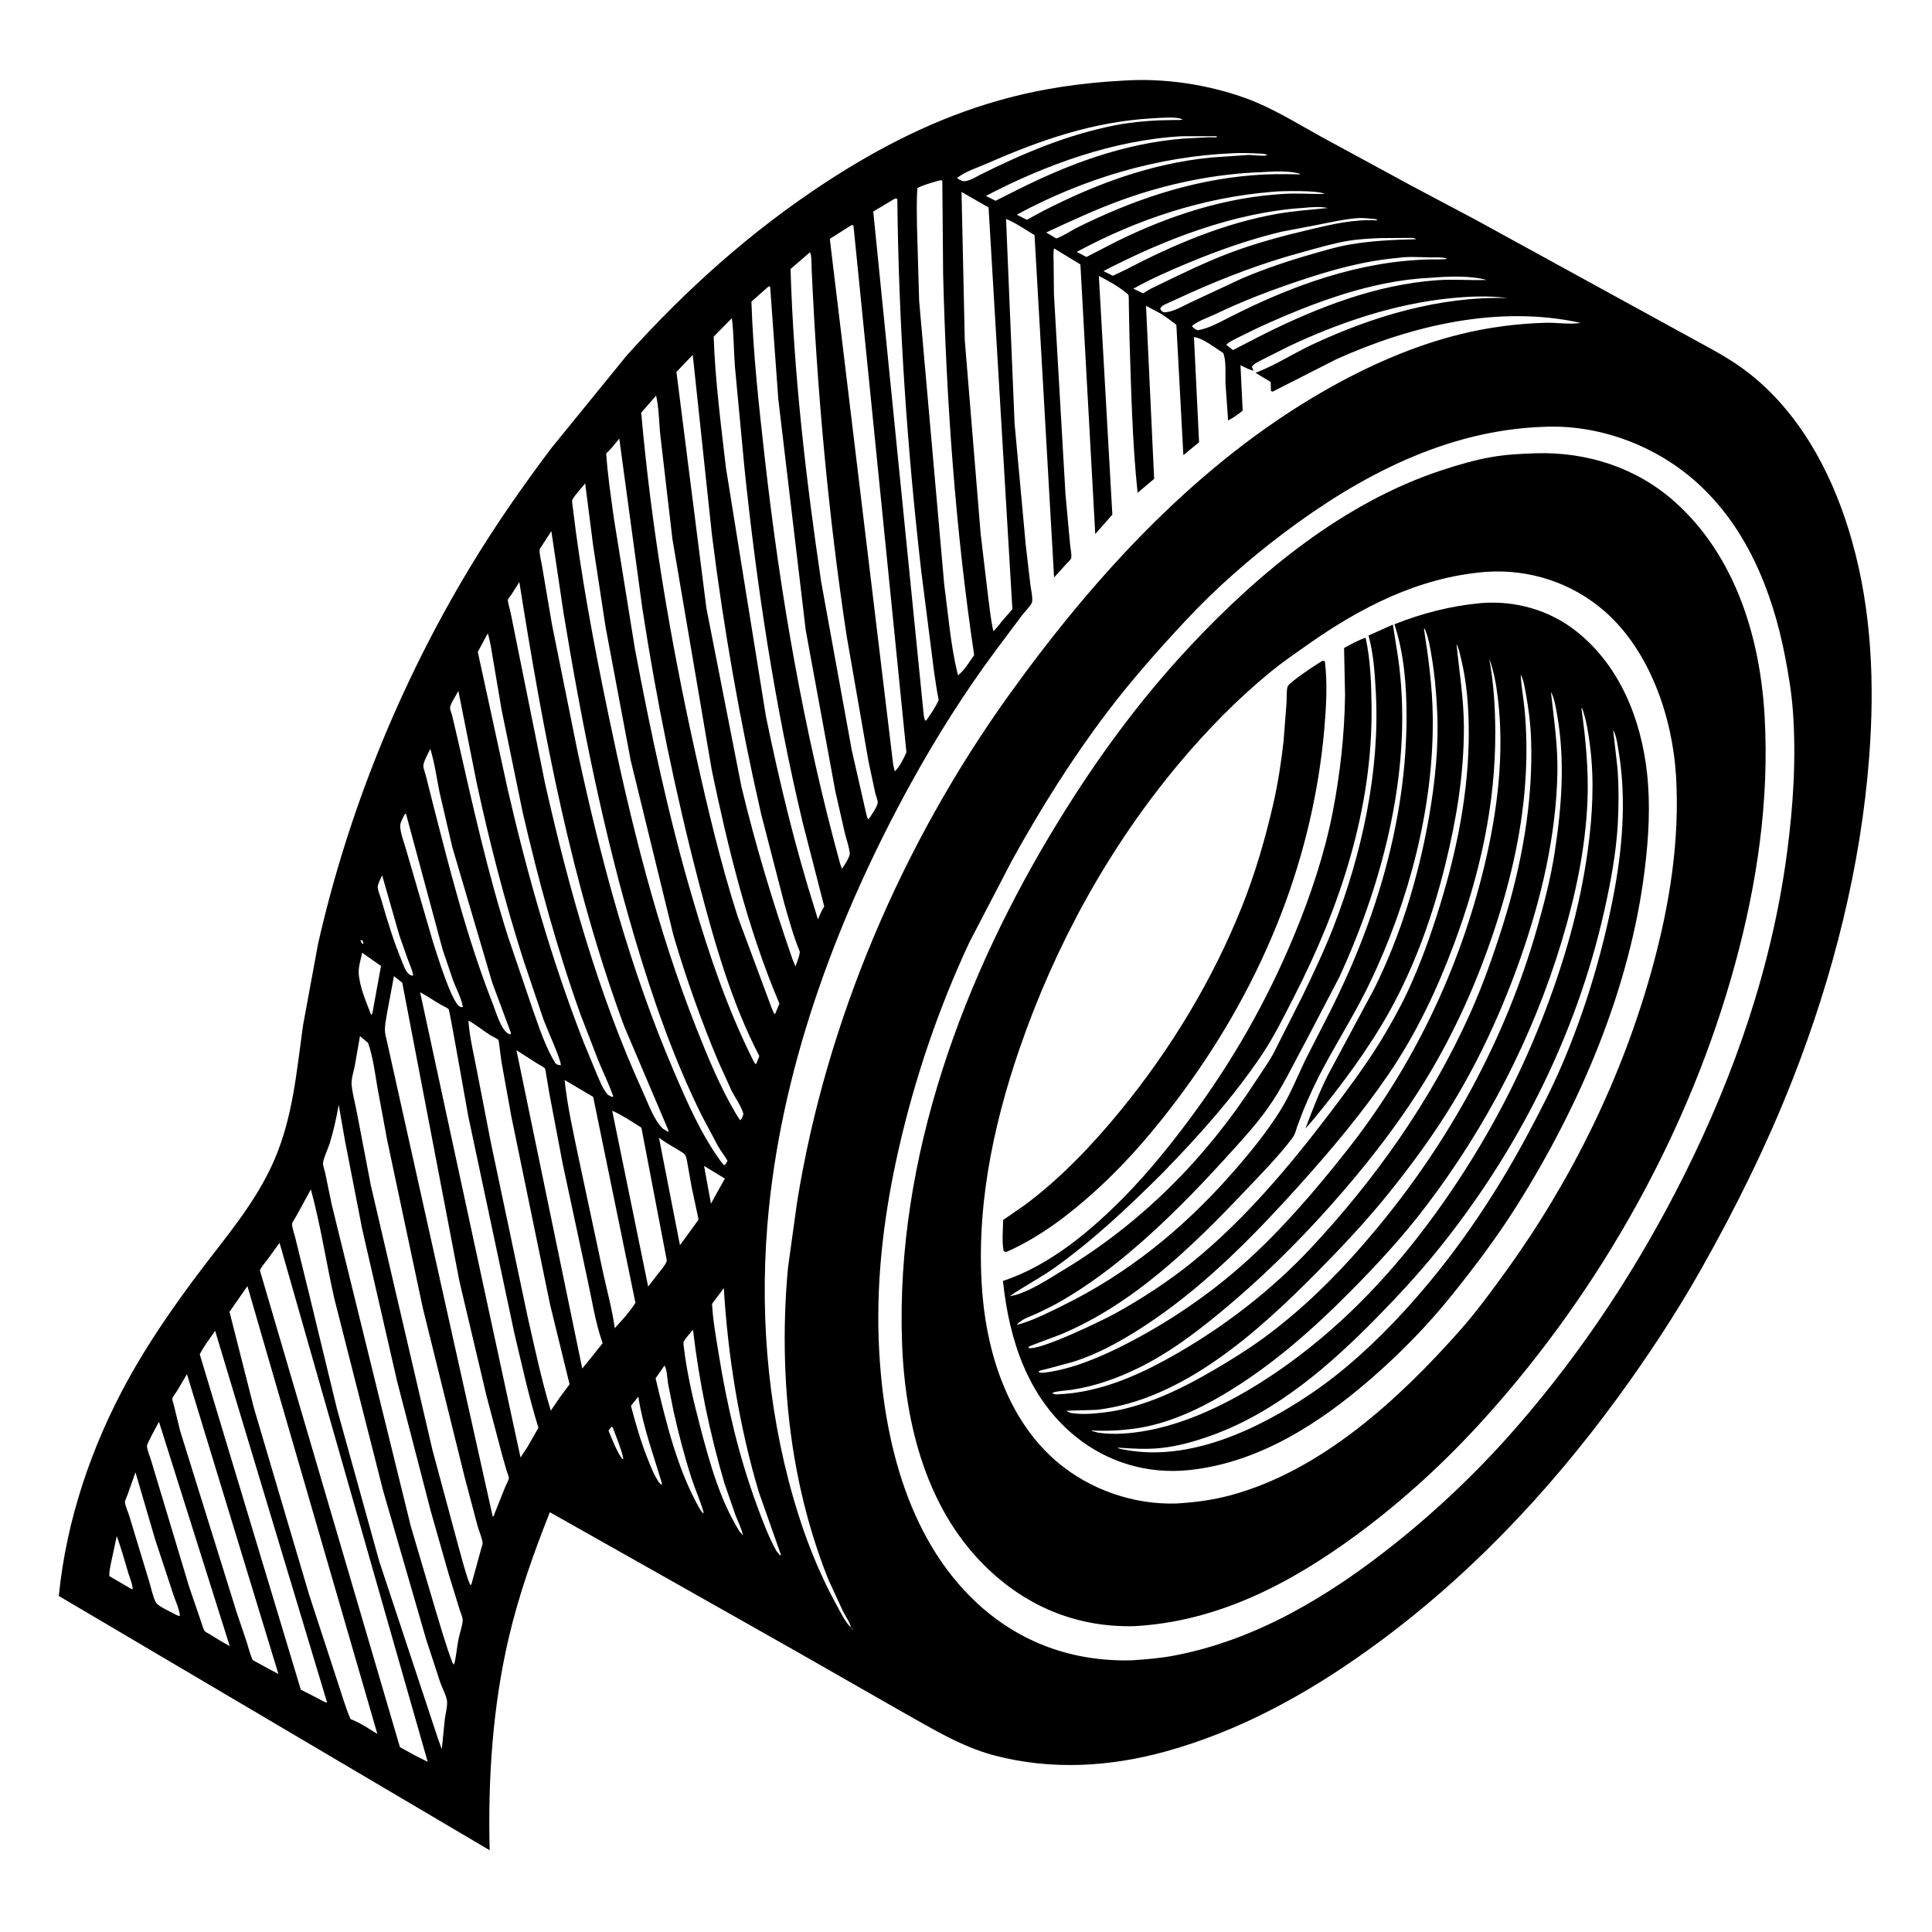 <svg version="1.1" xmlns="http://www.w3.org/2000/svg" style="display: block;" viewBox="0 0 2048 2048" width="1024" height="1024">
<path transform="translate(0,0)" fill="rgb(255,255,255)" d="M 0 0 L 0 2048 L 2048 2048 L 2048 0 L 0 0 z"/>
<path transform="translate(0,0)" fill="rgb(0,0,0)" d="M 699.485 1668.79 L 582.85 1603.01 C 565.587 1646.63 550.058 1690.2 539.325 1736 C 522.117 1809.44 517.144 1886.11 519.075 1961.33 L 62.345 1691.79 C 70.229 1611.72 96.876 1533.21 135.561 1462.84 C 156.896 1424.03 183.017 1386.22 209.573 1350.81 C 238.84 1311.8 271.549 1274.58 290.971 1229.2 C 310.614 1183.3 314.347 1136.08 321.163 1087.29 L 337.145 1000.56 C 368.813 860.699 423.81 725.019 497.774 602.14 C 524.324 558.031 553.654 515.915 584.618 474.817 L 664.371 376.815 C 727.141 306.988 796.133 245.076 874.775 193.615 C 932.175 156.055 992.501 125.264 1058.78 106.5 C 1102.56 94.106 1145.72 87.827 1191.06 85.43 C 1234.28 82.56 1280.73 89.573 1321.3 104.374 C 1348.77 114.397 1374.57 130.63 1400.17 144.736 L 1496.52 197.062 L 1564.45 233.077 L 1816.1 371.042 C 1832.71 380.311 1848.29 390.325 1862.71 402.786 C 1913.89 447.018 1945.32 509.758 1963.36 574.034 C 1984.2 648.281 1987.22 725.25 1981.46 801.809 C 1972.68 918.272 1943.22 1034.37 1900.72 1143.02 C 1873.44 1212.75 1840.26 1279.81 1803.49 1345 C 1776.82 1392.28 1746.61 1438.07 1714.59 1481.88 C 1639.87 1584.1 1552.23 1676.22 1448.97 1749.99 C 1383.49 1796.77 1312.94 1835.39 1234.99 1856.81 C 1175.71 1873.1 1114.21 1876.54 1054.5 1860.95 C 1018.13 1851.45 986.411 1831.32 953.872 1813.22 L 843.052 1749.92 L 699.485 1668.79 z M 1598 315.933 L 1598.99 316.748 L 1598 315.933 C 1577.91 313.255 1557.71 314.131 1537.58 316.142 C 1478.31 322.064 1419.07 342.008 1365.39 367.5 L 1340.58 379.984 C 1337.01 381.897 1332.16 383.908 1329.07 386.5 C 1327.91 387.467 1327.74 387.881 1327.02 389 L 1328.87 392.958 L 1327.39 392.579 C 1323.16 391.427 1318.93 388.998 1314.97 387.107 L 1317.29 435.278 C 1312.3 439.383 1307.6 442.737 1301.84 445.699 L 1299.08 406.546 C 1298.69 397.373 1300.12 382.342 1296.64 374.212 C 1288.34 369.038 1275.39 358.428 1265.65 357.334 L 1271.06 468.84 L 1254.41 482.429 L 1246.99 344.304 C 1239.9 338.974 1233.03 333.391 1224.98 329.581 L 1214.83 324.202 L 1223.44 507.619 L 1205.89 522.385 C 1200.22 468.372 1199.1 413.302 1197.33 359.019 L 1196.61 323.342 C 1196.57 321.533 1196.83 313.662 1195.97 312.191 C 1195.95 312.154 1193.91 310.486 1193.62 310.254 C 1184.83 303.123 1174.85 297.674 1164.83 292.482 L 1179.14 545.532 L 1161.01 566.072 L 1145.27 280.313 L 1117.37 263.314 C 1116.24 268.076 1116.91 274.021 1116.91 278.981 L 1117.2 311.663 L 1129.43 523.554 L 1134.31 577 C 1134.57 580.028 1136.49 589.44 1135.33 592.136 C 1134.67 593.68 1131.51 596.496 1130.32 597.83 L 1117.37 612.123 L 1096.65 249.226 C 1086.76 243.499 1077.06 236.295 1066.45 232.083 L 1075.51 449.085 L 1087.4 578.36 L 1092.22 619.661 C 1092.9 625.05 1094.88 633.047 1094.02 638.339 C 1093.59 640.97 1086.04 648.81 1083.99 651.452 L 1056.56 688.114 C 1022.99 733.139 992.308 781.738 965.249 830.94 C 889.561 968.563 831.268 1122.75 815.174 1279.75 C 804.561 1383.27 812.355 1488.13 841.081 1588.24 C 852.552 1628.22 867.522 1666.69 887.723 1703.08 C 891.246 1709.43 895.626 1718.47 900.578 1723.75 L 901.996 1724.95 C 902.585 1726.05 902.999 1727.24 904 1728 L 904.764 1728.99 L 904 1728 C 903.658 1726.74 902.802 1725.95 901.996 1724.95 C 900.985 1719.79 896.177 1713.18 893.749 1708.33 L 878.209 1674.61 C 861.224 1632.44 849.131 1587.57 841.698 1542.72 C 830.941 1477.82 829.219 1409.49 835.286 1343.93 L 844.875 1274.78 C 875.592 1082.68 956.499 894.026 1069.94 736.192 C 1160.36 610.378 1269.68 490.626 1405.47 413.303 C 1450.35 387.745 1498.47 366.448 1548.76 354.096 C 1577.79 346.967 1608.32 343.016 1638.2 342.159 C 1650.41 341.809 1663.65 344.216 1675.59 342.264 C 1588.91 323.118 1496.59 344.822 1416.85 380.685 L 1349 415.153 L 1347.27 414.5 L 1346.99 404.951 L 1330.95 395.197 C 1351.53 387.409 1370.82 374.758 1390.84 365.364 C 1455.06 335.22 1526.44 313.938 1598 315.933 z M 1221.76 125.404 C 1159.15 128.97 1103.88 148.035 1047 172.999 C 1037.05 177.366 1022.86 181.869 1014.5 188.712 C 1017.26 190.812 1019.93 192.521 1023.52 191.985 C 1028.35 191.262 1034.05 187.925 1038.28 185.617 C 1084.99 162.348 1130.87 142.899 1182.41 132.728 C 1197.55 129.74 1213.16 128.328 1228.56 127.571 L 1246.37 127.194 C 1248.56 127.168 1251.6 127.559 1253.49 126.5 C 1247.07 123.259 1229.02 125.078 1221.76 125.404 z M 1252.76 144.41 C 1181.03 148.312 1108.32 174.565 1045.07 207.689 L 1055.4 212.836 L 1075.61 202.642 C 1132.13 173.97 1191.02 152.016 1254.76 146.885 L 1281.5 145.49 C 1282.78 145.47 1288.88 145.861 1289.5 145.49 C 1289.85 145.283 1289.83 144.751 1289.99 144.381 L 1252.76 144.41 z M 1307.76 162.408 C 1227.56 165.633 1149.2 189.109 1078.66 227.102 L 1078.16 227.906 L 1079.25 228.314 L 1088.5 232.959 L 1104.89 224.095 C 1161.31 195.011 1219.94 173.363 1283.51 167.003 L 1323 164.285 C 1328.45 164.141 1338.68 165.922 1343.49 164.5 C 1340.47 162.512 1336.99 162.94 1333.42 162.739 C 1324.77 162.251 1316.44 162.042 1307.76 162.408 z M 1338.76 182.418 C 1287.6 184.129 1236.87 194.714 1188.77 212.115 C 1161.39 222.02 1135.35 234.249 1108.95 246.436 L 1119.8 252.819 C 1126.85 250.141 1133.57 245.78 1140.16 242.086 C 1199.72 212.391 1261.26 191.099 1328.06 185.752 C 1344.03 184.473 1360.01 184.407 1376.01 184.824 C 1377.79 184.871 1377.22 185.274 1377.99 184.133 C 1366.54 180.931 1350.63 181.612 1338.76 182.418 z M 995.067 191.5 C 987.462 193.755 979.595 195.732 972.486 199.3 C 971.464 212.581 971.927 226.082 972.027 239.398 L 974.324 318.774 L 1000.93 619.828 C 1005.08 650.618 1007.55 682.479 1014.73 712.733 L 1015.5 715.822 C 1022.19 710.933 1027.87 701.158 1032.66 694.422 C 1012.74 561.187 1003.14 424.958 999.743 290.354 L 998.898 193.532 C 998.903 191.546 999.238 192.385 998.009 190.974 L 995.067 191.5 z M 1347.77 203.413 C 1275.08 209.428 1205.5 232.476 1141.39 267.029 L 1151.67 272.408 L 1183.5 255.989 C 1239.63 228.388 1299.29 208.832 1362.13 205.466 C 1376.13 204.716 1390.01 205.793 1403.99 205.627 C 1398.44 201.474 1356.28 202.319 1347.77 203.413 z M 1019.27 203.454 L 1022.69 360.406 L 1039.55 565.999 L 1047.53 633.147 C 1049.11 645.138 1050.32 657.402 1053.04 669.186 C 1056.19 665.92 1059.02 662.664 1061.7 658.993 L 1073.17 645.71 L 1047.92 219.934 L 1019.27 203.454 z M 948.717 210.5 L 925.692 224.217 L 979.291 758.86 L 980.5 763.587 L 981.746 763.814 C 986.655 756.908 991.706 749.716 995.065 741.909 C 992.91 732.228 991.823 722.409 990.215 712.631 L 976.486 604.905 C 961.468 473.811 952.594 343.024 951.2 211.047 C 949.462 210.328 950.301 210.449 948.717 210.5 z M 1381.76 220.374 C 1308.66 224.961 1234.29 253.808 1169.71 287.343 L 1179.66 292.345 L 1193.16 285.913 C 1244.14 259.308 1297.79 236.427 1354.76 226.531 C 1372.31 223.482 1389.81 222.347 1407.49 220.5 C 1400.72 218.802 1388.76 219.521 1381.76 220.374 z M 1437.76 231.328 C 1423.33 232.618 1409.62 235.817 1395.45 238.565 L 1358 245.72 C 1324.53 253.763 1291.5 265.409 1259.75 278.624 C 1239.94 286.873 1220.17 295.468 1201.45 306.016 L 1211.8 310.968 C 1215.31 308.812 1218.77 306.497 1222.52 304.783 C 1249.46 291.694 1276.66 278.23 1304.72 267.689 C 1332.63 257.204 1361.12 249.765 1390.09 242.935 C 1413.68 237.375 1435.54 232.216 1459.99 233.653 L 1458.99 232.364 C 1452.11 231.682 1444.66 230.671 1437.76 231.328 z M 902.81 238.5 L 879.623 253.232 L 946.856 810.778 L 948.5 817.665 C 953.526 813.138 958.048 803.795 960.853 797.521 L 904.702 239.047 L 902.81 238.5 z M 1462.76 252.398 C 1451.14 252.935 1439.42 253.496 1427.94 255.496 C 1412.22 258.237 1396.54 262.957 1381.13 267.131 C 1339.21 278.486 1299.52 293.443 1259.95 311.293 L 1240.12 320.362 C 1237.39 321.62 1233.62 322.921 1231.42 325.007 L 1229.89 327 C 1230.82 329.587 1231.13 329.54 1233.5 331.017 C 1242.42 331.407 1253.21 324.717 1261.29 320.955 L 1316.78 295.033 C 1341.29 284.689 1366.42 276.24 1392 268.975 C 1404.29 265.483 1416.78 261.69 1429.38 259.459 C 1453.31 255.217 1476.76 254.152 1500.99 253.608 C 1499.4 251.843 1496.82 252.281 1494.49 252.169 L 1462.76 252.398 z M 858.49 267.5 L 837.998 285.15 C 841.367 396.152 854.246 506.884 870.464 616.67 L 902.888 795.14 L 918.448 863.489 C 918.973 865.12 919.258 867.607 920.719 868.5 C 923.309 864.535 930.498 854.685 930.442 850.391 C 930.41 847.874 928.448 843.483 927.84 840.858 L 920.63 807.012 L 897.414 673.683 C 877.929 544.811 866.288 415.452 860.374 285.282 C 860.221 281.929 860.496 269.245 858.49 267.5 z M 1481.76 273.388 C 1444.85 276.736 1412 286.028 1377 297.735 C 1346.74 307.859 1317.44 319.062 1288.65 332.855 C 1281.1 336.472 1269.61 340.194 1263.42 345.632 C 1265.46 347.896 1266.58 348.952 1269.5 350.11 C 1281.36 348.282 1293.45 341.234 1304.12 335.912 C 1369.99 302.438 1441.25 276.649 1515.75 275.007 C 1518.29 274.951 1532.97 275.357 1533.99 274.193 C 1528.55 272.229 1521.38 272.948 1515.62 272.842 C 1504.88 272.644 1492.39 271.723 1481.76 273.388 z M 1516.77 294.427 C 1453.74 297.265 1391.08 321.15 1334.27 347.123 L 1310.99 358.5 C 1307.25 360.493 1302.86 362.481 1299.87 365.503 L 1306.95 371.08 L 1342.02 353.076 C 1399.04 325.028 1458.49 301.997 1522.5 297.092 C 1540.48 295.714 1558.12 297.417 1575.99 296.752 C 1558.04 291.951 1535.27 292.956 1516.77 294.427 z M 814.874 303.5 L 796.54 319.736 C 798.346 375.009 804.465 430.076 810.642 485 C 826.941 629.927 851.972 774.999 890.608 915.753 L 892.5 920.82 C 894.254 919.121 900.908 907.765 900.797 905.38 C 900.489 898.716 897.293 890.141 895.677 883.523 L 885.512 838.894 L 854.133 668.193 L 825.013 423 L 816.417 304.21 L 814.874 303.5 z M 775.797 337.278 L 756.53 356.883 C 758.074 403.001 764.205 449.88 769.505 495.733 L 811.867 759.045 C 826.141 828.598 842.76 897.694 864.257 965.401 L 866.987 974.59 C 869.055 970.043 870.915 965.032 873.723 960.9 L 850.884 872 C 821.403 748.4 802.137 621.326 789.048 495 L 779.034 388.5 C 777.715 371.565 777.947 354.067 775.797 337.278 z M 734.343 376.204 L 717.04 394.27 L 748.814 644.667 L 785.92 833.778 C 800.767 895.811 819.21 956.541 840.056 1016.79 L 843.291 1024.46 C 844.246 1021.48 848.596 1010.66 847.637 1008.33 C 841.005 992.266 836.224 974.557 831.399 957.875 L 806.88 863 C 784.517 765.481 767.14 666.42 754.702 567.137 L 734.343 376.204 z M 695.484 419.371 L 679.704 437.481 C 690.32 557.627 710.262 676.617 736.276 794.302 C 749.494 854.1 763.339 913.654 782.127 972 L 817.942 1068.39 L 820.533 1074.5 L 821.793 1074.5 L 826.222 1063.95 C 792.52 984.292 772.059 900.372 754.434 815.932 L 712.784 571.448 L 700.038 461.911 C 698.514 448.304 698.605 432.521 695.484 419.371 z M 1636.54 452.451 C 1533.65 455.89 1441.63 504.224 1361 564.885 C 1324.12 592.629 1288.74 623.702 1257.22 657.436 C 1228.25 688.441 1199.9 720.417 1174.22 754.223 C 1136.44 803.95 1103.2 857.129 1072.97 911.712 L 1027.54 998.969 C 994.803 1069.13 969.899 1142.44 952.688 1217.9 C 937.738 1283.46 929.135 1350.59 931.379 1417.97 C 934.701 1517.7 959.645 1628.86 1035.7 1699.36 C 1081.39 1741.71 1138.24 1761.8 1200.18 1759.97 C 1214.93 1758.95 1229.37 1757.85 1243.93 1755.12 C 1332 1738.59 1409.96 1691.18 1479.09 1635.99 C 1525.47 1598.98 1568.9 1557.31 1607.86 1512.53 C 1678.51 1431.34 1736.82 1342.44 1784.97 1246.34 C 1839.09 1138.3 1878.48 1023.78 1894.35 903.75 C 1900.89 854.288 1904.13 804.25 1900.59 754.365 C 1899.19 734.585 1895.93 715.015 1892.16 695.566 C 1878.64 625.761 1850.48 556.365 1795.62 508.761 C 1752.4 471.259 1693.88 449.845 1636.54 452.451 z M 656.456 464.913 C 652.062 470.339 647.837 476.002 642.611 480.665 C 644.079 503.639 647.669 526.688 650.749 549.5 L 673.043 687.817 C 689.938 777.436 708.82 866.384 734.615 953.94 C 751.916 1012.67 771.058 1069.47 798.528 1124.34 L 800.5 1127.78 L 801.792 1127.5 L 804.913 1119.45 C 775.413 1062.9 757.139 998.237 741.077 936.762 C 715.947 840.576 695.869 742.77 680.854 644.481 L 656.456 464.913 z M 620.314 512.406 C 616.09 517.77 610.159 523.723 606.813 529.551 C 606.024 530.926 606.737 534.268 606.925 535.86 C 615.663 609.886 629.643 683.927 644.8 756.879 C 668.372 870.328 695.945 983.201 738.677 1091.16 C 750.96 1122.19 763.503 1152.52 780.518 1181.32 L 784.5 1187.43 C 786.646 1185.94 787.201 1183.35 788.074 1181 C 786.234 1173.12 779.194 1163.56 775.403 1155.98 L 761.558 1125.51 C 743.278 1082.2 727.161 1036.64 713.877 991.547 L 668.457 805.589 L 641.993 665 L 628.708 577.947 L 620.314 512.406 z M 584.441 563.02 L 574.288 578.738 C 573.927 579.332 572.166 581.739 572.084 582.381 C 571.492 586.995 573.786 594.849 574.538 599.684 L 585.016 661.5 L 612.121 796.067 C 637 912.076 667.708 1027.09 714.623 1136.32 C 728.601 1168.86 743.248 1202.58 764.253 1231.34 L 767.5 1235.21 C 769.652 1234.16 770.056 1232.53 771.203 1230.5 C 768.219 1225.31 764.445 1220.6 761.395 1215.42 L 743.635 1181.99 C 714.123 1122.39 691.713 1057.95 672.872 994.304 C 639.505 881.591 616.521 765.921 597.422 650.012 L 584.441 563.02 z M 550.521 617.01 L 541.733 630.823 C 541.002 631.947 538.642 634.576 538.426 635.644 C 537.933 638.081 540.681 646.206 541.181 649.018 L 577.63 829.778 C 602.574 940.793 634.272 1054.3 681.774 1158.01 C 687.354 1170.19 693.008 1187.08 702.65 1196.4 L 708 1199.75 L 708.884 1199 L 661.641 1087.86 C 605.637 936.539 575.663 775.898 550.521 617.01 z M 517.069 671.385 L 506.471 691.038 L 537.967 835.857 C 558.96 927.106 584.464 1016.85 618.427 1104.14 L 632.973 1139.41 C 636.147 1146.64 639.119 1154.57 644.407 1160.56 L 649 1162.94 L 650.046 1162 C 645.573 1149.51 639.715 1137.37 634.569 1125.13 L 615.466 1075.69 C 590.354 1005.52 570.787 933.329 553.987 860.766 L 531.758 752.66 L 522.678 699.155 C 521.039 689.99 519.883 680.251 517.069 671.385 z M 485.908 732.438 C 484.023 736.081 477.187 746.48 477.068 750.186 C 476.999 752.337 478.905 756.967 479.479 759.29 L 485.006 782.793 C 501.041 853.457 516.655 924.109 538.631 993.255 L 564.488 1069.37 C 571.271 1088.41 578.258 1110.41 589.033 1127.5 C 591.337 1128.92 591.792 1129.02 594.5 1129.1 C 594.96 1124.03 579.245 1089.28 576.232 1081.08 L 554.602 1016.98 C 534.954 955.197 518.621 891.909 505.008 828.5 L 485.908 732.438 z M 456.13 793.764 C 454.295 797.999 448.844 807.327 448.764 811.744 C 448.719 814.277 450.549 818.756 451.198 821.322 L 458.202 849.243 C 476.79 921.843 495.043 994.678 522.554 1064.58 C 525.9 1073.08 530.672 1090.41 538.314 1095.5 L 540.902 1096.58 L 541.643 1095.09 L 521.743 1041.51 L 479.462 897.971 L 465.951 840 C 462.881 824.59 460.755 808.797 456.13 793.764 z M 429.448 862.5 C 427.832 865.686 424.382 871.416 424.246 874.946 C 423.966 882.215 428.727 894.017 430.637 901.15 L 459.057 998.774 C 462.719 1009.98 478.416 1061.76 487.139 1066.89 L 488.403 1067.5 L 490.675 1067.5 C 489.147 1058.26 483.76 1048.44 480.408 1039.6 L 469.214 1006.63 L 430.473 862.979 L 429.448 862.5 z M 405.082 927.857 C 403.821 930.922 400.309 937.169 400.385 940.359 C 400.468 943.857 403.109 949.957 404.126 953.515 C 410.548 975.996 417.415 998.238 426.411 1019.85 C 428.297 1024.38 430.506 1031.44 435.174 1033.68 L 436.5 1034.17 L 438.039 1033.95 C 436.985 1028.1 434.324 1022.41 432.234 1016.84 L 423.235 991.266 L 405.082 927.857 z M 382.013 996.5 L 383.537 1000.02 L 385.49 1000.5 L 384.279 996.855 L 382.013 996.5 z M 383.887 1009.96 C 382.152 1018.78 379.108 1026.51 380.616 1035.5 L 380.903 1037.37 C 383.023 1050.56 388.695 1063.47 393.5 1075.88 C 395.071 1074.13 394.819 1073.98 395.165 1071.78 L 403.884 1023.98 L 383.887 1009.96 z M 417.616 1034.72 L 410.205 1074.41 C 408.824 1083.49 406.576 1091.68 409.441 1100.57 L 522.359 1607.87 C 524.108 1606.05 523.511 1607.11 524.168 1604.71 L 535.695 1575.86 C 536.498 1573.93 539.395 1568.67 539.435 1566.76 C 539.469 1565.13 537.667 1561.07 537.153 1559.36 L 532.292 1542.42 L 515.606 1479.29 L 486.961 1358 L 426.408 1041.7 L 417.616 1034.72 z M 445.361 1051.85 L 551.774 1544.99 L 559.282 1533.59 L 570.751 1513.5 C 560.485 1480.5 553.32 1446.96 545.263 1413.4 L 496.269 1182.67 C 494.501 1173.29 476.679 1070.85 475.587 1069.76 C 473.975 1068.15 469.65 1066.42 467.569 1065.2 C 460.12 1060.82 452.997 1055.9 445.361 1051.85 z M 496.557 1081.85 C 497.651 1098.64 501.835 1115.6 504.995 1132.13 L 520.33 1211.2 L 559.408 1396.31 C 566.977 1429.35 573.988 1462.92 583.882 1495.35 L 593.288 1481.52 L 603.784 1467.44 L 583.133 1383.01 L 541.95 1183.06 L 531.671 1126.11 L 529.175 1107.39 C 529.092 1106.74 528.729 1102.86 528.365 1102.43 C 527.068 1100.91 521.923 1098.7 520.022 1097.51 C 512.285 1092.65 505.274 1086.74 497.293 1082.23 L 496.557 1081.85 z M 381.604 1098.31 L 376.082 1129.83 C 374.894 1136.02 372.148 1143.87 372.745 1150.12 C 373.659 1159.68 376.569 1169.78 378.301 1179.32 L 393.076 1256.44 L 458.419 1537.04 L 485.514 1637.6 C 489.517 1651.49 492.908 1666.51 498.271 1679.91 L 499.658 1679.75 L 500.5 1676.53 L 509.704 1643.11 C 510.178 1641.18 511.815 1636.99 511.571 1635.25 C 510.779 1629.57 507.722 1622.89 506.148 1617.18 L 492.737 1566.62 L 448.19 1386.51 L 410.489 1208.93 L 400.232 1153.59 C 397.477 1137.74 395.507 1120.74 390.183 1105.56 L 381.604 1098.31 z M 547.466 1113.28 L 617.231 1450.7 L 626.723 1438.97 L 638.826 1423.86 L 638.409 1422.71 C 630.939 1401.26 627.312 1377.04 622.429 1354.77 L 596.303 1232.84 L 582.341 1159.11 L 578.622 1136.82 C 578.449 1136 577.991 1133 577.515 1132.48 C 575.951 1130.76 571.643 1128.75 569.512 1127.39 L 547.466 1113.28 z M 598.53 1144.84 C 601.274 1172.11 607.732 1200.15 613.259 1227.01 L 639.054 1348 C 643.348 1367.78 648.971 1387.91 651.664 1407.95 L 663.297 1394.94 C 666.895 1390.41 670.57 1385.97 673.583 1381.01 L 628.797 1162.76 L 598.53 1144.84 z M 359.019 1171.04 C 356.655 1185.08 353.66 1198.37 349.5 1212 C 347.71 1217.87 343.027 1227.06 342.423 1232.87 C 342.173 1235.27 344.135 1240.65 344.676 1243.17 L 351.666 1277 L 435.512 1618.1 L 461.636 1706.57 C 467.335 1725.29 472.727 1744.42 479.687 1762.7 L 481.343 1764.59 C 483.689 1755.88 484.285 1746.26 486.055 1737.34 C 487.204 1731.54 490.491 1722.76 490.473 1717.06 C 490.464 1714.39 488.091 1709.11 487.235 1706.27 L 475.368 1667.74 L 456.578 1601.67 L 420.886 1464 L 383.974 1303 L 365.831 1209.89 L 359.019 1171.04 z M 648.946 1177.37 L 687.086 1363.83 L 697.133 1350.77 C 699.464 1347.66 707.008 1339.36 706.809 1335.93 L 679.908 1195.39 C 669.847 1188.91 659.86 1182.36 648.946 1177.37 z M 698.517 1205.94 L 720.775 1319.94 L 730.203 1307.03 L 740.526 1292.81 L 733.238 1258.72 L 729.212 1236.14 C 728.563 1232.6 728.06 1227.84 726.467 1224.59 C 725.577 1222.78 721.32 1220.43 719.5 1219.3 C 712.365 1214.89 705.162 1211.15 698.517 1205.94 z M 746.334 1235.92 L 753.666 1275.93 L 760.079 1264.24 L 768.4 1249.34 L 746.334 1235.92 z M 329.514 1260.79 L 313.679 1289.8 C 312.875 1291.26 309.75 1295.76 309.614 1297.2 C 309.3 1300.54 312.057 1308.04 312.874 1311.5 L 327.159 1369.57 L 357.123 1493.22 L 402.007 1655 L 464.001 1842.25 L 468.302 1854.18 L 471.578 1821.96 C 472.272 1816.46 474.676 1807.74 473.778 1802.5 C 472.74 1796.45 468.659 1789.07 466.578 1783.15 L 451.599 1737.36 L 406.222 1580.56 L 354.439 1376.75 C 345.729 1338.38 339.91 1298.68 329.514 1260.79 z M 296.348 1317.46 L 283.237 1335.48 C 280.629 1338.96 277.137 1342.68 275.501 1346.66 L 423.949 1852.05 L 439.369 1860.55 L 453.385 1867.62 L 296.348 1317.46 z M 262.283 1363.33 L 243.28 1390.6 L 269.213 1492.74 L 327.622 1690.25 L 357.022 1780.22 C 361.734 1794.13 365.733 1808.84 371.578 1822.3 C 376.998 1824.45 381.842 1826.87 386.838 1829.88 L 400.021 1838.03 L 262.283 1363.33 z M 767.269 1365.41 L 754.792 1382.14 C 755.724 1399.76 759.006 1417.59 761.807 1435 C 770.576 1489.51 783.068 1543.26 802.124 1595.15 C 808.163 1611.6 814.454 1628.61 822.942 1643.98 L 827 1648.99 L 827.761 1648 L 804.348 1581.55 C 783.665 1512.28 771.578 1437.49 767.269 1365.41 z M 734.599 1409.55 C 731.672 1413.28 727.066 1417.88 724.857 1421.96 C 724.003 1423.54 724.829 1427.39 725.049 1429.22 C 728.46 1457.69 735.415 1486.33 742.67 1514.03 C 752.339 1550.94 763.638 1591.15 784.083 1623.63 L 787.596 1627.58 C 786.045 1620.3 782.291 1612.88 779.564 1605.93 L 767.959 1572.44 C 752.387 1519.45 741.007 1464.4 734.599 1409.55 z M 228.044 1410.72 C 222.563 1418.77 216.137 1426.92 211.746 1435.62 L 318.872 1791.1 L 337.629 1800.7 C 339.892 1801.86 344.372 1804.83 346.733 1804.73 L 228.044 1410.72 z M 704.402 1447.5 L 694.947 1461.04 C 706.215 1508.26 717.981 1557.82 742.192 1600.28 L 745 1603.94 L 745.983 1603.5 C 742.475 1591.1 737.027 1579.28 733.048 1567 C 725.415 1543.45 719.144 1519.23 713.804 1495.06 L 708.143 1466.51 C 707.291 1461.34 707.114 1451.72 704.402 1447.5 z M 198.175 1456.63 L 187.471 1474.8 C 186.297 1476.72 183.241 1480.42 182.682 1482.45 C 182.394 1483.5 184.185 1489.04 184.484 1490.34 L 190.94 1516.72 L 250.756 1708.8 L 261.611 1740.91 C 263.595 1747.02 265.104 1754.02 267.917 1759.75 L 285.621 1769.46 L 295.138 1774.51 L 198.175 1456.63 z M 676.646 1480.57 L 668.824 1490.18 C 673.751 1508.98 679.149 1527.68 686.31 1545.78 C 689.798 1554.59 693.192 1563.45 698.5 1571.35 L 701 1573.86 L 701.814 1573 C 692.754 1542.21 681.568 1512.52 676.646 1480.57 z M 168.498 1507.09 C 166.929 1510.21 155.793 1530.18 155.799 1532.67 C 155.81 1536.96 159.396 1544.98 160.57 1549.4 L 200.489 1682.07 L 213.126 1718.98 C 214.018 1721.42 215.55 1727.33 217.12 1729.19 C 217.802 1729.99 220.57 1731.32 221.587 1731.95 L 234.53 1739.87 L 243.518 1744.9 L 168.498 1507.09 z M 648.21 1512.5 L 645.065 1516.5 C 649.13 1526.53 653.337 1537.6 659.5 1546.49 L 660.852 1546.31 C 658.343 1535.14 653.421 1523.76 649.487 1512.96 L 648.21 1512.5 z M 143.612 1560.75 L 135.182 1584.54 C 134.662 1586.02 132.314 1590.93 132.44 1592.29 C 132.859 1596.79 135.982 1603.2 137.278 1607.73 L 157.978 1675.94 C 160.19 1682.95 161.955 1692.36 165.274 1698.75 C 167.045 1702.15 179.39 1707.97 183.241 1709.94 C 185.409 1711.01 188.373 1713.18 190.744 1712.88 C 190.083 1705.5 185.853 1696.75 183.535 1689.63 L 164.405 1631.68 L 143.612 1560.75 z M 123.734 1628.4 L 117.335 1658.4 C 116.705 1662.22 115.437 1666.94 115.99 1670.79 L 137.578 1683.43 L 140.5 1684.9 C 140.954 1680.11 137.541 1672.51 136.104 1667.81 C 132.083 1654.66 128.611 1641.27 123.734 1628.4 z"/>
<path transform="translate(0,0)" fill="rgb(0,0,0)" d="M 1329.8 393.791 L 1328.87 392.958 L 1329.8 393.791 z"/>
<path transform="translate(0,0)" fill="rgb(0,0,0)" d="M 1202.26 1723.8 C 1143.96 1725.18 1092.02 1704.82 1049.36 1665.09 C 982.69 1602.99 959.216 1510.64 956.169 1422.55 C 949.415 1227.23 1021.21 1034.47 1122.26 870.092 C 1163.13 803.608 1208.38 741.728 1261.79 684.705 C 1335.25 606.286 1425.28 532.179 1528.7 498.35 C 1545.85 492.744 1563.23 487.59 1581.01 484.5 C 1596.85 481.749 1612.37 480.982 1628.4 480.469 C 1682.38 478.943 1734.77 495.759 1775.28 531.908 C 1839.71 589.411 1865.95 676.092 1870.61 760 C 1875.54 848.597 1862.65 936.009 1839.41 1021.29 C 1791.33 1197.74 1697.64 1365.58 1575.54 1501.49 C 1533.62 1548.14 1487.91 1590.38 1437.38 1627.5 C 1367.54 1678.81 1290.4 1719.06 1202.26 1723.8 z M 1572.67 606.409 C 1503.27 612.536 1442.13 643.857 1385.99 683.492 C 1372.96 692.687 1359.6 701.818 1347.25 711.907 C 1312.01 740.705 1279.41 774.017 1250.18 808.877 C 1175.54 897.887 1118.56 1001.83 1080.79 1111.55 C 1051.75 1195.93 1033.64 1285.26 1041.68 1374.81 C 1047.46 1439.12 1070.42 1507.61 1121.31 1550.29 C 1156 1579.38 1201.76 1595.14 1246.99 1593.77 C 1266.44 1592.61 1285.3 1590.18 1304.17 1585.11 C 1400.51 1559.25 1482.99 1483.25 1547.6 1410.31 C 1565.08 1390.57 1580.76 1369.17 1596.18 1347.81 C 1666.53 1250.38 1720.05 1141.04 1751.78 1025.07 C 1769.77 959.307 1780.73 891.162 1776.68 822.827 C 1773.01 760.931 1749.17 690.397 1701.5 648.44 C 1666.81 617.901 1621.67 603.102 1575.65 606.183 L 1572.67 606.409 z"/>
<path transform="translate(0,0)" fill="rgb(0,0,0)" d="M 1231.83 1243.96 C 1196.41 1279.3 1159.33 1314.22 1118.59 1343.41 C 1102.91 1354.65 1085.83 1363.24 1070.16 1374.16 L 1076.59 1372.72 C 1093.64 1367.78 1111.26 1355.87 1126.51 1346.72 C 1209.85 1296.72 1278.57 1227.54 1331.14 1146 C 1337.26 1136.52 1343.92 1127.39 1349.48 1117.56 L 1380.8 1055.59 C 1392.36 1031.56 1403.81 1007.56 1413.5 982.694 C 1443.56 905.517 1462.9 817.441 1458.45 734.455 C 1457.36 714.168 1456.11 693.359 1450.67 673.7 L 1476.51 662.108 L 1481.88 696.232 C 1498.61 810.249 1467.31 932.403 1419.8 1035.66 L 1384.36 1103.52 C 1371.19 1127.66 1359.16 1153.59 1343.05 1175.91 C 1329.65 1194.48 1313.88 1211.41 1298.5 1228.33 C 1267.32 1262.61 1234.18 1296.43 1198.78 1326.37 C 1175.84 1345.77 1152.03 1363.34 1126.05 1378.5 C 1117.29 1383.61 1108.21 1388.1 1099.02 1392.38 C 1092.12 1395.59 1082.38 1398.31 1077.78 1404.52 L 1085.15 1402.3 C 1099.14 1397.65 1113.13 1390.52 1126.37 1384.03 C 1196.03 1349.84 1254.31 1302.32 1305.5 1244.27 C 1323.94 1223.35 1341.56 1201.82 1356.53 1178.23 C 1367.44 1161.02 1375.01 1141.78 1383.77 1123.43 L 1409.86 1072.37 C 1458.89 975.331 1491.17 867.933 1491 758.599 C 1490.95 726.188 1488.31 692.66 1478.15 661.721 C 1507.39 650.161 1537.69 642.297 1569.02 639.408 L 1569.88 639.281 C 1606.13 636.389 1642.47 646.589 1671.03 669.242 C 1717.09 705.779 1739.63 762.388 1745.93 819.579 C 1749.66 853.391 1747.66 887.503 1743.55 921.164 C 1728.14 1047.14 1675.5 1170.45 1608.36 1277.37 C 1587.34 1310.84 1563.79 1342.12 1539.05 1372.91 C 1513.18 1405.11 1484.43 1434.5 1453.27 1461.55 C 1398.39 1509.17 1333.91 1550.83 1260.03 1558.39 C 1216.48 1562.84 1174.01 1550.28 1140.05 1522.69 C 1089.52 1481.63 1069.73 1420.41 1063.17 1357.81 C 1112.67 1341.78 1157.57 1303.76 1193.31 1267.14 C 1218.12 1241.71 1240.22 1214.24 1261.41 1185.77 C 1306.33 1125.43 1342.86 1061.28 1371.7 991.835 C 1389.06 950.007 1404.02 905.489 1412.7 861 C 1420.65 820.222 1425.25 778.445 1425.81 736.887 L 1424.77 686.91 C 1432.24 682.862 1439.55 678.764 1447.59 675.922 C 1452.79 699.575 1453.68 725.195 1453.93 749.353 C 1455.08 857.638 1420.49 961.585 1371.57 1056.91 C 1361.04 1077.44 1350.65 1098.68 1337.8 1117.86 C 1307.52 1163.04 1269.76 1205.17 1231.83 1243.96 z M 1612 715.085 L 1612.05 716.128 C 1612.68 728.363 1615.05 740.642 1616.19 752.874 C 1618.29 775.536 1618.55 798.18 1617.36 820.899 C 1614.44 876.57 1602.14 930.614 1584.8 983.448 C 1566.35 1039.67 1541.87 1094.75 1510.9 1145.24 C 1481.45 1193.28 1446.07 1238.11 1408.56 1280.07 C 1373.03 1319.8 1334.46 1357.56 1293.3 1391.43 C 1266.81 1413.22 1239.52 1433.85 1208.67 1449.19 C 1185.41 1460.76 1160.97 1469.58 1135.2 1473.35 C 1132.15 1473.8 1116.66 1474.88 1115.5 1476.8 C 1117.16 1477.81 1118.06 1478.04 1120 1478.09 C 1166.84 1476.57 1210.05 1456.57 1249.92 1433.44 C 1300.61 1404.02 1348.92 1366.47 1389.01 1323.65 C 1457.62 1250.37 1516.75 1166.92 1558.04 1075.09 C 1571.82 1044.43 1582.97 1012.87 1593.05 980.827 C 1612.97 917.508 1625.33 850.205 1623.01 783.63 C 1622.46 767.758 1620.52 751.913 1617.66 736.303 C 1616.42 729.539 1615.31 721.173 1612 715.085 L 1611.25 714.005 L 1612 715.085 z M 1710 774 L 1714.56 813.927 C 1716.07 833.576 1716.01 853.827 1714.92 873.5 C 1713.18 904.626 1707.25 935.927 1700.43 966.276 C 1670.76 1098.37 1607.69 1222.32 1522.41 1327.13 C 1502.78 1351.26 1482.01 1373.65 1460.26 1395.86 C 1409.99 1447.2 1353.16 1496.73 1284.59 1521.51 C 1267.19 1527.8 1248.95 1533.05 1230.5 1534.97 C 1215.06 1536.58 1200.02 1535.62 1184.61 1534.5 C 1186.74 1536.18 1189.49 1536.29 1192.1 1536.72 C 1260.72 1549.96 1334.03 1514.93 1389.48 1477.49 C 1425.79 1452.97 1459.01 1422.03 1488.56 1389.78 C 1539.57 1334.14 1582.25 1271.65 1617.97 1205.2 C 1631.74 1179.58 1645.12 1153.75 1656.53 1126.95 C 1680.25 1071.22 1698.23 1011.37 1709.83 951.941 C 1719.66 901.599 1724.32 848.776 1716.05 797.882 C 1714.94 791.072 1713.68 780.895 1710.58 774.827 L 1710 774 L 1709.08 771.005 L 1710 774 z M 1509.4 666.5 C 1514.3 697.319 1518.36 728.244 1518.78 759.5 C 1520.06 855.251 1493.51 955.214 1452.36 1041.3 C 1437.46 1072.46 1419.22 1101.3 1402.93 1131.65 C 1395.1 1146.24 1388.16 1161.13 1381.83 1176.44 L 1375.38 1193.3 C 1373.83 1197.83 1372.95 1202.39 1369.99 1206.31 C 1354.71 1226.52 1336.36 1244.99 1318.92 1263.35 C 1262.65 1322.58 1201.18 1382.38 1124.69 1414.45 L 1094.3 1425.91 C 1093.91 1426.07 1090.78 1427.28 1090.57 1427.59 C 1090.31 1427.97 1090.36 1428.48 1090.26 1428.92 C 1101.62 1432.19 1168.93 1399.6 1181.9 1392.44 C 1210.11 1376.88 1238.74 1358.26 1263.75 1337.97 C 1318.94 1293.21 1366.88 1236.36 1409.65 1179.95 C 1428.3 1155.35 1446.34 1131.17 1462.71 1104.96 C 1473.22 1087.51 1483.27 1070.05 1491.91 1051.59 C 1506.07 1021.34 1517.08 990.209 1526.84 958.313 C 1544.78 899.679 1556.95 838.472 1556.97 776.962 C 1556.98 750.835 1554.98 723.442 1548.74 698.043 C 1547.54 693.197 1546.37 687.007 1543.97 682.675 C 1546.92 712.584 1551.74 740.812 1551.78 771.116 C 1551.85 820.608 1543.99 868.054 1532.21 916 C 1518.94 970.037 1499.97 1023.55 1472.85 1072.24 C 1450.74 1111.93 1422.06 1150.35 1393.25 1185.45 L 1383.86 1196.38 C 1391 1177.1 1398.29 1158.26 1407.5 1139.83 L 1456.56 1048.4 C 1484.88 991.559 1503.93 928.396 1514.82 865.932 C 1521.21 829.287 1525.18 791.92 1523.48 754.669 C 1522.55 734.325 1520.84 714.731 1517.38 694.639 C 1515.77 685.297 1514.23 675.387 1510.3 666.692 L 1509.4 666.5 z M 1578.6 698.119 C 1583.36 723.362 1584.97 750.432 1585.06 776.085 C 1585.32 853.788 1568.47 927.79 1541.46 1000.32 C 1523.26 1049.2 1501.26 1095.72 1471.8 1138.9 C 1443.15 1180.91 1410.17 1220 1376.16 1257.74 C 1330.24 1308.7 1279.96 1360.01 1223.12 1398.9 C 1196.62 1417.03 1167.12 1434.54 1136.31 1443.96 L 1109.85 1451.1 C 1108.52 1451.42 1101.92 1452.77 1101.34 1453.5 C 1101.04 1453.88 1101.45 1454.46 1101.5 1454.94 C 1103.22 1455.1 1104.77 1455.25 1106.5 1455.15 C 1136.63 1451.58 1167.86 1438 1194.61 1424.24 C 1238.73 1401.53 1280.54 1373.18 1317.66 1340.23 C 1358.28 1304.18 1394.39 1261.8 1428 1219.24 C 1497.74 1130.91 1547.13 1027.55 1573.4 918.264 C 1587.26 860.624 1594.93 799.739 1587.85 740.52 C 1586.12 726.128 1583.74 711.725 1578.6 698.119 z M 1644.06 733.5 C 1647.16 762.224 1651.51 790.323 1650.91 819.39 C 1649.56 885.781 1633.87 952.475 1612.01 1014.9 C 1593.41 1068.01 1569.76 1120.22 1540.64 1168.43 C 1520.43 1201.88 1496.95 1233.96 1472.47 1264.4 C 1448.77 1293.89 1423.07 1321.26 1396.49 1348.13 C 1334.18 1411.11 1254.2 1484.04 1162.24 1494.51 L 1130.5 1495.43 C 1132.07 1496.69 1133.28 1497.22 1135.2 1497.81 C 1147.1 1499.66 1158.61 1498.68 1170.5 1497.26 C 1211.37 1492.36 1251.2 1473.03 1286.35 1452.48 C 1304.59 1441.81 1322.71 1430.61 1339.76 1418.11 C 1385.03 1384.92 1423.89 1345.13 1459.65 1302.03 C 1536.95 1208.87 1595.94 1101.14 1629.21 984.495 C 1636.84 957.751 1643.92 930.501 1648.12 902.979 C 1655.54 854.396 1659.19 805.844 1650.51 757.147 C 1649.3 750.37 1647.6 739.339 1644.06 733.5 z M 1676.36 750.5 C 1680.81 783.557 1684.17 815.609 1682.77 849.095 C 1680.63 900.04 1669.99 949.765 1655.27 998.441 C 1624.67 1099.68 1575.76 1194.16 1511.8 1278.35 C 1487.53 1310.31 1459.89 1340.35 1431.65 1368.81 C 1390.8 1409.98 1347.54 1448.2 1297.51 1477.94 C 1268.26 1495.33 1235.74 1510.04 1201.74 1514.52 C 1186.8 1516.49 1172.58 1517.09 1157.5 1516.36 L 1157.5 1516.89 L 1164.27 1518.74 C 1181.52 1521.09 1198.77 1519.61 1215.84 1516.5 C 1273.06 1506.06 1331.41 1471.97 1377.26 1437.14 C 1437.66 1391.26 1487.24 1335.79 1530.65 1273.76 C 1573.26 1212.85 1608.03 1148.4 1635.09 1079.12 C 1657.66 1021.34 1674.8 962.458 1683.18 900.878 C 1688.12 864.56 1690.13 827.873 1685.59 791.384 C 1683.9 777.803 1681.79 763.88 1677.2 750.942 L 1676.36 750.5 z"/>
<path transform="translate(0,0)" fill="rgb(0,0,0)" d="M 1067.5 1326.81 C 1065.47 1326.94 1065.57 1327.3 1063.83 1326 C 1061.99 1315.67 1063.23 1303.8 1063.34 1293.27 L 1086.42 1277.31 C 1124.84 1248.55 1158.01 1213.71 1188.28 1176.65 C 1241.08 1111.97 1285.37 1038.99 1316.38 961.331 C 1330.46 926.087 1341.35 888.951 1349.77 851.966 C 1354.64 830.571 1358.18 807.831 1360.6 786 L 1363.77 745.034 C 1364.05 740.436 1363.54 731.52 1365.04 727.58 C 1366.72 723.174 1396.2 703.728 1401.75 700.5 L 1404.38 700.785 C 1407.3 723.802 1405.89 748.977 1403.89 772.09 C 1398.1 838.851 1382.55 905.089 1358.51 967.625 C 1332.4 1035.57 1297.2 1098.49 1254.12 1157.14 C 1226.32 1194.99 1196.45 1230.35 1161.63 1261.98 C 1133.38 1287.63 1102.59 1311.16 1067.5 1326.81 z"/>
</svg>